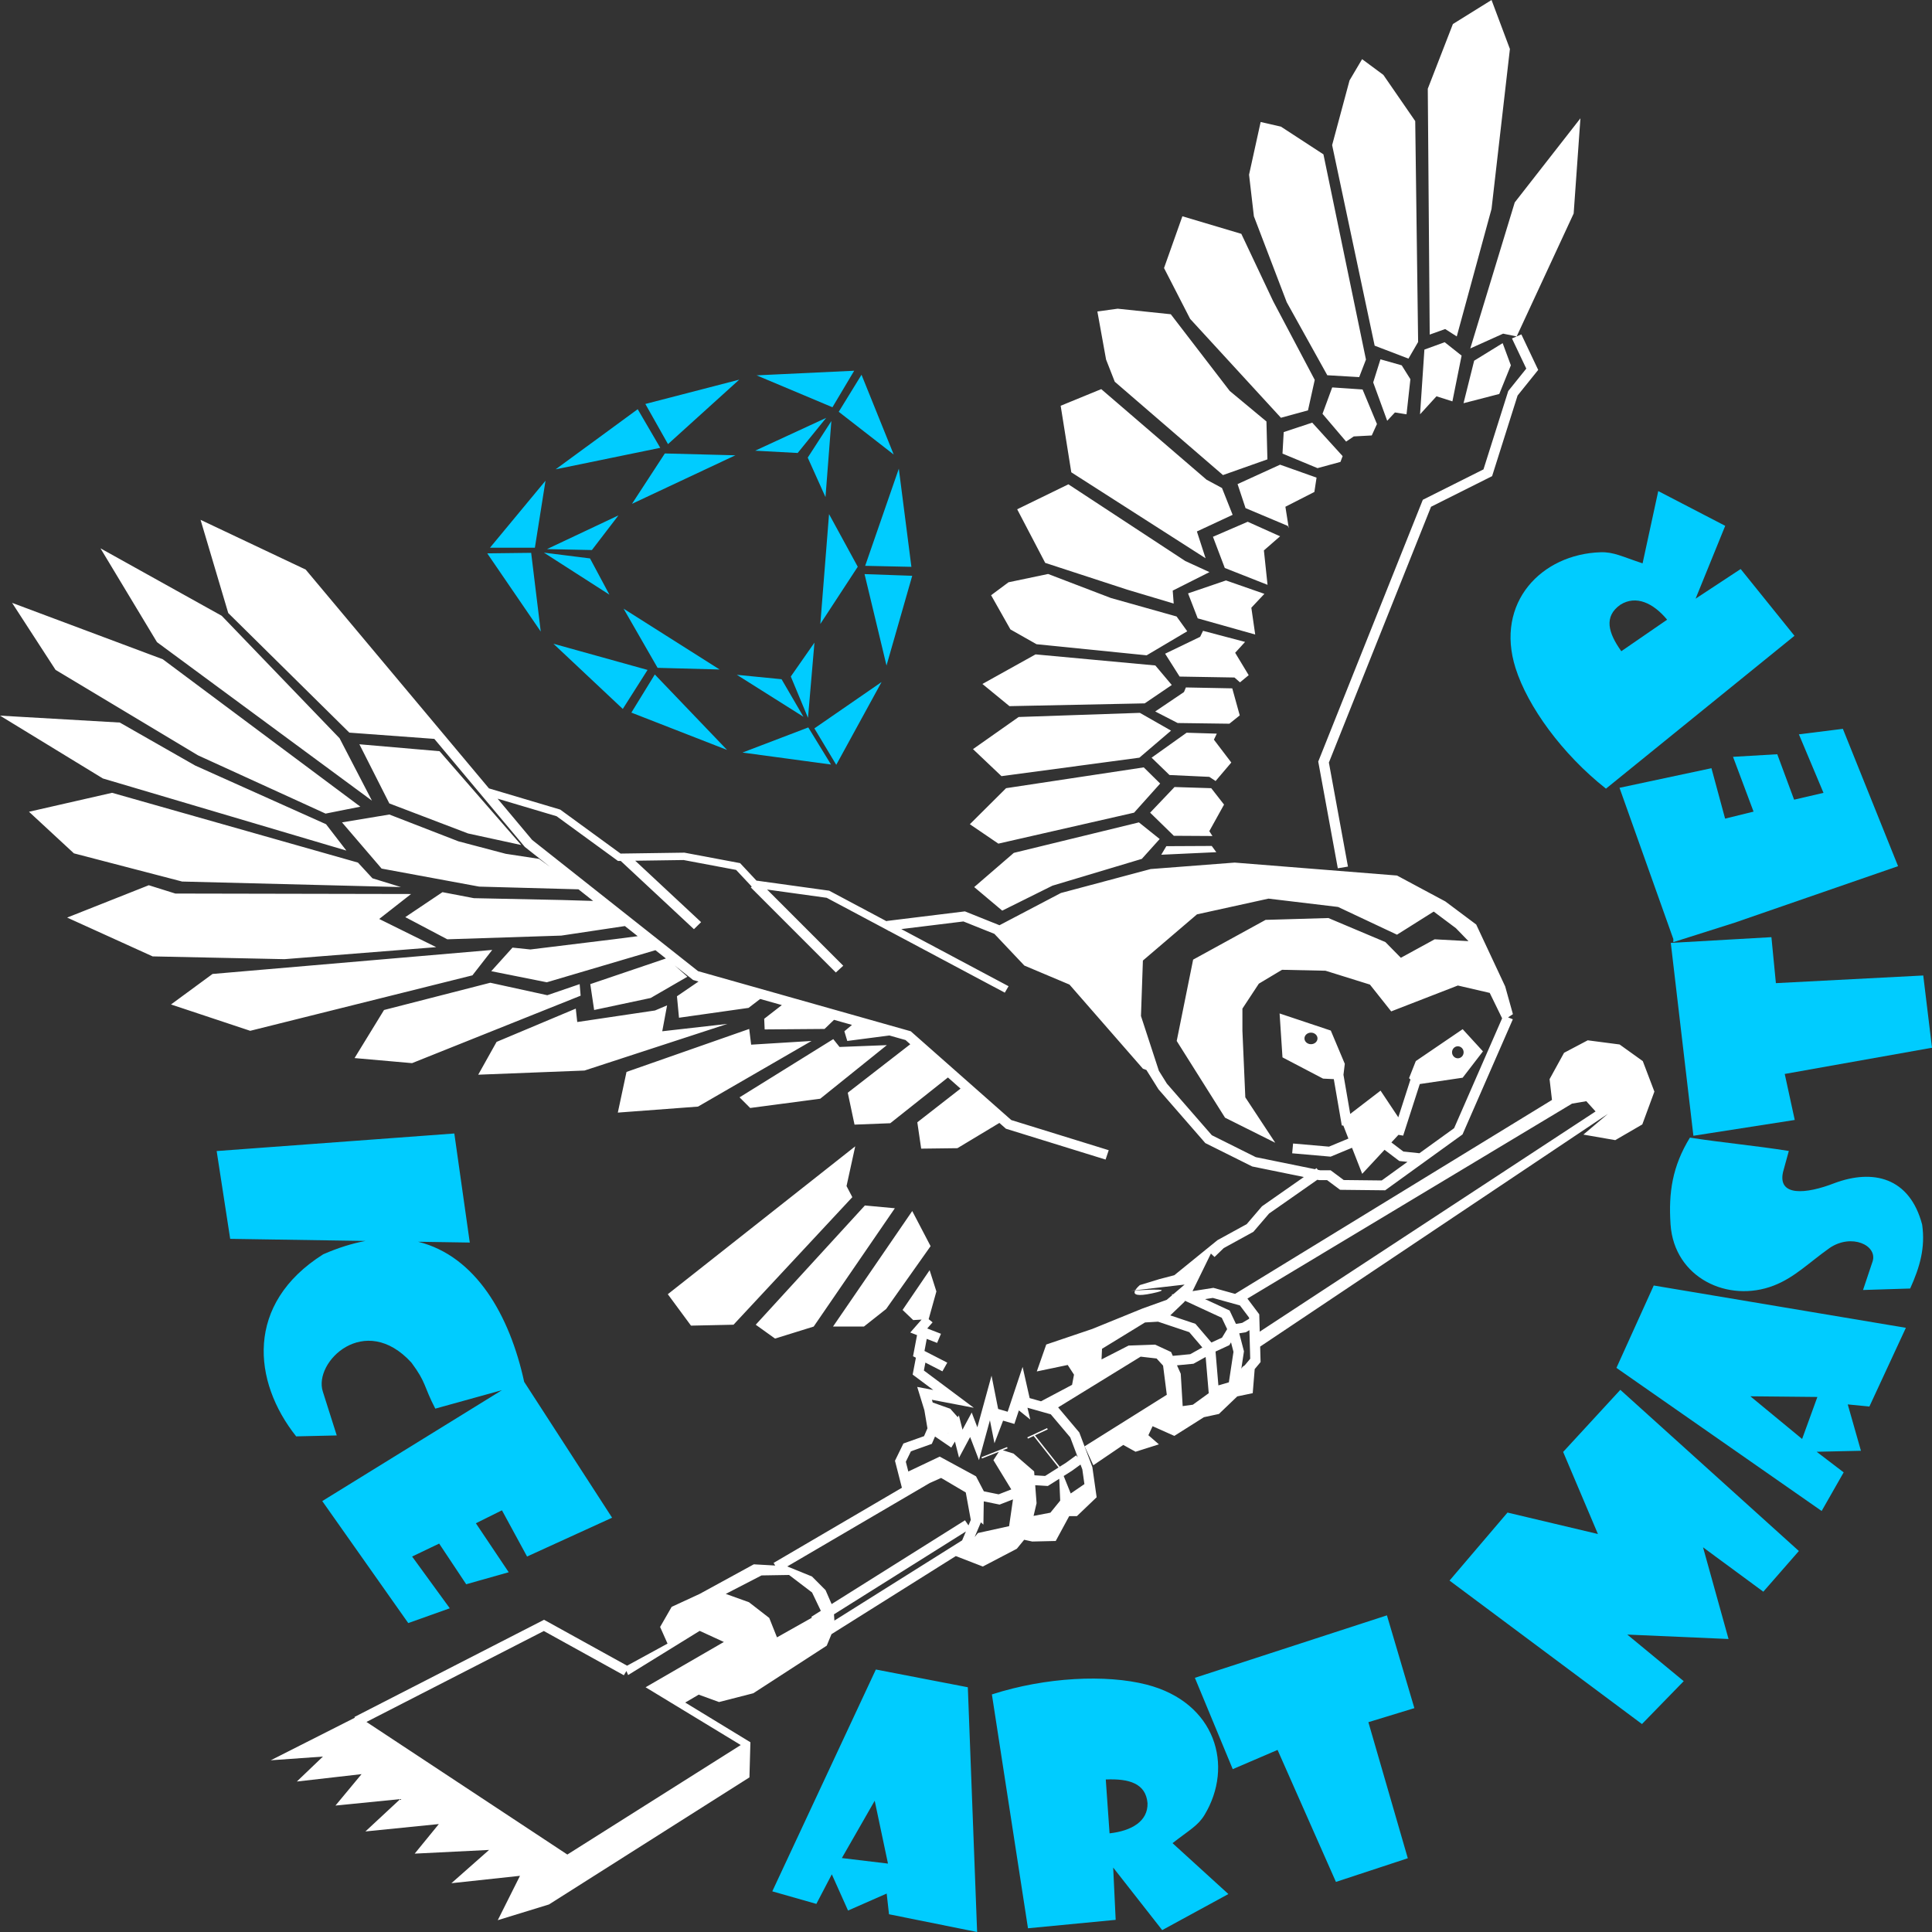<?xml version="1.0" encoding="UTF-8"?> <svg xmlns="http://www.w3.org/2000/svg" width="110" height="110" viewBox="0 0 110 110" fill="none"><rect x="0" y="0" width="110" height="110" fill="#333333" stroke="none"/> <g clip-path="url(#clip0_90_4)"> <path fill-rule="evenodd" clip-rule="evenodd" d="M72.607 65.064L74.876 66.566L72.607 65.064ZM20.18 97.758L30.976 92.223L35.704 94.837L38.006 93.58L37.584 92.632L38.242 91.487L39.837 90.75L42.918 89.066L44.138 89.135L44.044 88.986L51.351 84.707L50.956 83.17L51.436 82.187L52.611 81.769L52.805 81.323L52.629 80.288L52.222 78.965L53.137 79.14L51.963 78.263L52.147 77.302L51.985 77.219L52.212 76.017L51.827 75.868L52.471 75.132L51.994 75.16L51.389 74.582L52.929 72.319L53.314 73.529L52.874 75.108L53.098 75.288L52.793 75.637L53.575 75.94L53.355 76.46L52.765 76.231L52.636 76.917L53.934 77.584L53.657 78.078L52.688 77.58L52.602 78.031L55.444 80.153L53.058 79.697L53.105 79.853L54.105 80.208L54.532 80.689L54.595 80.585L54.801 81.401L55.325 80.423L55.647 81.264L56.454 78.324L56.83 80.22L57.372 80.378L58.223 77.825L58.624 79.602L59.27 79.784L61.039 78.847L61.149 78.268L60.791 77.716L59.031 78.084L59.569 76.551L59.618 76.534L62.194 75.663L65.049 74.501L66.43 74.006L66.754 73.729L66.695 73.702L66.806 73.685L67.447 73.138L64.356 73.495C64.356 73.495 67.337 73.269 65.604 73.637C63.872 74.006 64.9 73.167 64.9 73.167L66.022 72.824L66.859 72.606L69.317 70.61L70.983 69.696L71.852 68.682L74.236 67.014C73.256 66.814 72.276 66.615 71.296 66.414L68.626 65.083C67.737 64.062 66.848 63.041 65.959 62.02L65.271 60.921L65.072 60.847L60.892 56.058L58.322 54.975L56.616 53.17L54.854 52.464L51.315 52.898L57.423 56.151L57.209 56.518L50.583 52.988L50.555 52.991L50.553 52.972L47.069 51.117L43.675 50.647L48.011 54.984L47.589 55.37L42.749 50.528L42.801 50.48L41.911 49.529L38.922 48.967L36.167 49.006L39.918 52.503L39.51 52.904L35.341 49.018L35.186 49.02L31.691 46.473L28.33 45.473L30.297 47.821L39.745 55.293L51.854 58.716L57.578 63.771L63.126 65.488L62.947 66.021L57.274 64.265L56.901 63.935L54.511 65.373L52.448 65.399L52.228 63.899L54.688 61.981L53.971 61.347L50.688 63.952L48.653 64.031L48.268 62.215L51.827 59.455L51.557 59.216L50.637 58.956L48.24 59.268L48.075 58.716L48.508 58.354L47.486 58.065L46.947 58.584L43.537 58.611L43.51 58.005L44.515 57.225L43.281 56.877L42.619 57.385C41.3 57.574 39.979 57.759 38.659 57.946C38.62 57.538 38.581 57.131 38.543 56.723L38.562 56.71L39.771 55.884L39.463 55.797L38.417 54.971L39.137 55.611L37.046 56.821L33.828 57.505L33.608 56.032L37.913 54.572L37.317 54.1L31.133 55.927L27.97 55.295L29.18 53.953L30.198 54.059L34.929 53.48L36.307 53.302L35.579 52.726L31.958 53.269L25.468 53.48L23.075 52.217L25.193 50.796L26.98 51.138L32.013 51.243L33.77 51.295L32.935 50.634L27.283 50.48L21.727 49.454L19.472 46.823L22.167 46.375L26.1 47.901L28.796 48.612L30.693 48.901L31.31 49.349L29.88 48.219L24.729 42.069L19.89 41.713C17.592 39.443 15.293 37.173 12.995 34.903C12.469 33.134 11.944 31.365 11.419 29.597C13.414 30.541 15.41 31.485 17.405 32.43C20.884 36.582 24.362 40.735 27.84 44.888L31.896 46.094L35.332 48.599L38.967 48.547L42.138 49.143L43.069 50.138L43.161 50.151L43.17 50.142L43.182 50.154L47.211 50.712L50.485 52.456L50.482 52.437L54.938 51.89L56.906 52.679L60.402 50.844L65.512 49.48L70.298 49.112L79.539 49.849L82.289 51.322L84.049 52.638L85.699 56.163L86.139 57.742L85.864 57.926L86.135 58.034L83.27 64.59C81.802 65.651 80.334 66.711 78.865 67.771L76.299 67.743L75.559 67.192H75.109L75.004 67.171L72.255 69.094L71.364 70.133L69.674 71.061L69.15 71.568L68.944 71.372L67.897 73.513L69.087 73.325L70.321 73.668L88.363 62.626L88.226 61.442L89.051 59.942L90.398 59.231L92.213 59.468L93.534 60.416L94.194 62.152L93.506 64.02L91.966 64.915L90.151 64.599L91.553 63.415L71.748 76.669L71.772 77.55L71.437 77.951L71.325 79.321L70.445 79.505L69.4 80.505L68.547 80.689L66.862 81.754L65.624 81.202L65.384 81.715L65.983 82.235L64.653 82.656L63.954 82.268L62.249 83.426L61.754 82.347L66.433 79.413L66.221 77.753L65.852 77.347L64.944 77.242L60.246 80.13L61.451 81.559L62.194 83.528L62.438 85.247L61.315 86.321H60.876L60.109 87.737L58.771 87.768L58.312 87.668L57.894 88.179C57.249 88.517 56.603 88.854 55.958 89.192L54.42 88.596L47.342 93.042L47.071 93.697L42.89 96.407L40.938 96.907L39.782 96.486L39.014 96.936L42.725 99.197L42.67 101.196L31.256 108.432L28.341 109.327L29.606 106.801L25.701 107.222L27.846 105.327L23.611 105.538L24.986 103.854L20.805 104.275L22.786 102.433L19.1 102.801L20.585 101.012L16.9 101.433L18.385 100.012L15.415 100.223L20.203 97.8L20.18 97.758ZM35.666 95.14L35.519 95.382L30.964 92.863L20.865 98.04L32.302 105.59L42.175 99.355L36.757 96.065L41.213 93.487L39.837 92.855L35.762 95.37L35.666 95.14ZM44.824 89.186L46.231 89.759L47.003 90.535L47.349 91.329L54.942 86.559L55.141 86.849L55.273 86.538L54.987 84.975L53.584 84.148L52.938 84.435L44.824 89.186ZM47.484 91.912L47.507 92.269L54.78 87.701L54.995 87.195L47.484 91.912ZM41.323 90.75L43.358 89.698L44.925 89.672L46.236 90.67L46.735 91.714L46.194 92.054L46.228 92.103L44.238 93.224L43.798 92.119L42.643 91.224L41.323 90.75ZM71.023 73.936L89.504 62.836L90.317 62.698L90.845 63.281L71.724 75.819L71.697 74.833L71.023 73.936ZM74.87 66.57L74.876 66.566L74.958 66.509L75.031 66.603L75.166 66.631H75.76L76.506 67.186L78.67 67.21L80.135 66.152L79.669 66.102L78.83 65.465L77.558 66.833L76.978 65.35L75.762 65.855L73.571 65.664L73.623 65.107L75.667 65.285L76.773 64.826L76.486 64.09L76.395 64.075L75.941 61.441L75.33 61.412L73.019 60.202L72.855 57.702L75.77 58.676L76.567 60.57L76.491 61.193L76.876 63.422L78.603 62.096L79.614 63.614L80.306 61.464L80.225 61.386L80.61 60.413L83.278 58.597L84.433 59.86L83.278 61.36L80.836 61.721L79.89 64.658L79.622 64.613L79.22 65.046L79.901 65.563L80.816 65.66L82.791 64.234L85.524 57.978L84.819 56.532L83.004 56.111L79.209 57.584L77.998 56.058L75.468 55.269L72.993 55.216L71.673 56.006L70.738 57.426V58.69L70.903 62.478L72.589 65.036L72.607 65.064L69.748 63.636L66.997 59.268L67.932 54.637L72.058 52.374L75.633 52.269L78.879 53.638L79.759 54.532L81.684 53.48L83.609 53.585L82.894 52.848L81.629 51.901L79.539 53.217L76.183 51.638L72.223 51.164L68.152 52.059L65.072 54.69L64.962 57.847L65.981 60.966L66.439 61.699L68.997 64.635L71.498 65.883L74.87 66.57ZM66.631 74.892L68.063 75.373L68.973 76.437L69.577 76.159L69.869 75.675L69.562 75.029L67.476 74.064L67.419 74.137L66.631 74.892ZM69.966 78.704L70.229 76.968L70.089 76.429L69.992 76.589L69.207 76.951L69.37 78.878L69.966 78.704ZM66.774 77.197L67.767 77.102L68.456 76.718L67.712 75.848L65.934 75.251L65.192 75.295L62.744 76.795L62.717 77.4L64.257 76.611L65.769 76.558L66.677 76.979L66.774 77.197ZM68.82 79.323L68.645 77.261L67.952 77.646L67.013 77.736L67.227 78.216L67.337 80.058L67.917 79.978L68.82 79.323ZM70.052 74.706L70.37 75.377L70.725 75.318L71.12 75.086L71.118 75.02L70.596 74.326L69.052 73.898L68.611 73.967L70.008 74.614L70.052 74.706ZM71.182 77.362L71.137 75.733L70.935 75.852L70.558 75.914L70.826 76.938L70.676 77.927L70.747 77.821L70.87 77.734L71.182 77.362ZM56.016 84.909L56.859 85.081L57.578 84.801L56.562 83.135L56.576 83.115L56.871 82.66L55.912 83.041L55.88 82.968L56.946 82.544L56.956 82.529L56.973 82.534L57.337 82.389L57.369 82.462L57.095 82.572C57.298 82.634 57.501 82.697 57.705 82.759C58.095 83.098 58.488 83.436 58.879 83.775L58.896 83.997L59.503 84.035L60.175 83.612L60.175 83.612L60.268 83.552L58.85 81.758L58.527 81.909L58.49 81.837L59.618 81.311L59.654 81.383L58.926 81.723L60.337 83.508L60.704 83.276L61.274 82.861L61.364 82.974L60.936 81.839L59.828 80.526L58.499 80.15L58.659 80.822L58.564 80.746L58.011 80.301L57.754 81.073L57.111 80.886L56.621 82.173L56.362 80.864L55.739 83.134L55.235 81.817L54.604 82.996L54.371 82.076L54.162 82.421L53.901 82.243L53.236 81.789L53.054 82.208L51.864 82.632L51.574 83.227L51.716 83.782L53.504 82.933C54.192 83.308 54.88 83.682 55.57 84.055C55.718 84.34 55.868 84.624 56.016 84.909ZM61.52 83.386L61.051 83.727L61.035 83.738L60.562 84.038L60.962 85.032L61.742 84.499L61.623 83.659L61.52 83.386ZM60.31 84.196L59.659 84.606L58.94 84.561C58.967 84.903 58.993 85.245 59.018 85.586C58.962 85.827 58.905 86.068 58.847 86.309L59.805 86.126L60.364 85.439L60.31 84.196ZM57.675 85.369L56.913 85.665L56.012 85.481C56.005 85.922 55.998 86.364 55.991 86.805L55.847 86.676L55.492 87.513L55.68 87.284L57.454 86.893L57.675 85.369ZM54.004 81.565L53.974 81.605L53.978 81.608L54.004 81.565ZM51.939 68.951L47.428 75.529H49.188L50.453 74.529L52.984 70.951L51.939 68.951ZM49.243 68.635L50.949 68.793L46.328 75.529L44.128 76.213L43.028 75.424L49.243 68.635ZM38.022 73.687L39.342 75.476L41.763 75.424L48.528 68.161L48.198 67.53L48.693 65.267L38.022 73.687ZM83.003 59.571C83.185 59.571 83.333 59.724 83.333 59.913C83.333 60.101 83.185 60.255 83.003 60.255C82.821 60.255 82.673 60.101 82.673 59.913C82.673 59.724 82.821 59.571 83.003 59.571ZM74.642 58.794C74.847 58.794 75.013 58.941 75.013 59.123C75.013 59.305 74.847 59.452 74.642 59.452C74.437 59.452 74.271 59.305 74.271 59.123C74.271 58.941 74.437 58.794 74.642 58.794ZM47.443 59.163L42.107 62.478L42.712 63.084L46.7 62.557L50.495 59.505L47.8 59.61L47.443 59.163ZM42.657 58.584L35.671 61.031L35.176 63.347L39.742 63.005L46.205 59.268L42.767 59.479L42.657 58.584ZM37.981 57.242L37.294 57.532L32.866 58.19L32.783 57.426L28.273 59.321L27.228 61.189L33.279 60.952L41.419 58.295L37.706 58.716L37.981 57.242ZM33.059 56.69L33.004 56.032L31.161 56.663L27.915 55.953L21.865 57.505L20.187 60.242L23.46 60.531L33.059 56.69ZM28.025 54.085L12.101 55.453L9.736 57.19L14.246 58.69L26.898 55.532L28.025 54.085ZM23.405 50.901L9.984 50.875L8.471 50.401L3.823 52.243L8.691 54.453L16.199 54.611L24.835 53.927L21.59 52.322L23.405 50.901ZM29.676 48.112L25.028 42.771L20.462 42.376L22.167 45.744L26.65 47.454L29.676 48.112ZM20.38 49.112L6.381 45.139L1.65 46.218L4.208 48.586L10.369 50.191L22.827 50.506L21.205 50.006L20.38 49.112ZM18.564 46.928L11.111 43.586L6.821 41.139L0 40.745L5.858 44.323L19.72 48.428L18.564 46.928ZM20.517 45.928L9.268 37.535L0.688 34.324L3.163 38.14L11.276 43.007L18.537 46.323L20.517 45.928ZM5.721 31.22L12.624 35.061L19.334 42.034L21.177 45.586L8.938 36.561L5.721 31.22ZM86.62 19.04L87.578 21.061L86.405 22.52L84.954 27.11L81.478 28.852L75.661 43.417L76.747 49.34L76.169 49.436L75.055 43.361C77.04 38.393 79.025 33.425 81.009 28.456L84.463 26.725L85.873 22.264L86.9 20.987L86.085 19.27L86.353 19.155L86.62 19.04ZM66.406 48.178L68.991 48.165L69.252 48.52L66.117 48.665L66.406 48.178ZM68.963 44.876L66.873 44.81L65.484 46.27L66.832 47.586L69.032 47.599L68.853 47.323L69.692 45.81L68.963 44.876ZM69.28 41.771L67.561 41.718L65.567 43.139L66.585 44.126L68.853 44.231L69.211 44.468L70.105 43.415L69.115 42.113L69.28 41.771ZM67.52 39.14L67.41 39.403L65.773 40.508L67.052 41.166L69.995 41.205L70.586 40.731L70.16 39.192L67.52 39.14ZM68.496 35.916L68.331 36.258L66.337 37.219L67.162 38.521L70.284 38.574L70.6 38.85L71.095 38.442L70.325 37.166L70.889 36.548L68.496 35.916ZM67.643 33.785L69.802 33.048L71.989 33.811L71.246 34.601L71.466 36.127L68.193 35.206L67.643 33.785ZM72.883 30.535L71.04 29.707L69.06 30.562L69.734 32.338L72.168 33.298L71.961 31.338L72.883 30.535ZM73.323 29.944L70.916 28.93L70.462 27.562L72.883 26.457L74.959 27.194L74.835 28.01L73.185 28.852L73.378 30.075L73.323 29.944ZM76.444 25.97L74.712 24.063L73.089 24.602L73.02 25.826L75.014 26.654L76.32 26.299L76.444 25.97ZM78.102 24.793L78.398 24.143L77.579 22.175L75.85 22.058L75.298 23.561L76.643 25.142L77.078 24.848L78.102 24.793ZM80.082 23.589L80.302 21.589L79.807 20.8L78.597 20.458L78.184 21.773L78.981 23.957L79.421 23.484L80.082 23.589ZM80.852 23.589L81.787 22.563L82.694 22.852L83.217 20.247L82.254 19.484L81.099 19.905L80.852 23.589ZM85.362 22.431L86.022 20.8L85.555 19.537L83.932 20.537L83.327 22.957L85.362 22.431ZM64.845 46.823L57.722 48.559L55.467 50.506L57.062 51.848L59.922 50.427L65.01 48.901L66.028 47.77L64.845 46.823ZM64.57 46.27L66.055 44.612L65.12 43.691L57.282 44.876L55.219 46.928L56.842 48.033L64.57 46.27ZM64.9 40.587L57.997 40.823L55.398 42.652L57.02 44.191L64.872 43.139L66.674 41.599L64.9 40.587ZM65.78 37.889L58.96 37.258L55.934 38.942L57.474 40.205L65.175 40.047L66.716 39.001L65.78 37.889ZM67.596 35.942L66.99 35.1L63.25 34.048L59.675 32.68L57.419 33.153L56.429 33.89L57.529 35.837L59.015 36.679L65.285 37.311L67.596 35.942ZM68.861 32.574L67.486 31.943L60.83 27.575L57.914 28.996L59.51 32.048L64.185 33.574L66.825 34.364L66.77 33.627L68.861 32.574ZM69.576 27.786L68.696 27.312L62.7 22.155L60.39 23.102L60.995 26.891L68.641 31.785L68.146 30.259L70.181 29.312L69.576 27.786ZM72.106 23.997L70.016 22.26L66.66 17.892L63.635 17.576L62.48 17.734L62.975 20.471L63.47 21.734L69.631 27.049L72.161 26.154L72.106 23.997ZM67.32 12.314L70.676 13.314L72.491 17.155L74.856 21.629L74.471 23.365L72.931 23.786L67.761 18.155L66.275 15.261L67.32 12.314ZM77.387 21.471L77.772 20.471L75.351 8.788L72.931 7.21L71.776 6.946L71.116 9.946L71.391 12.314L73.261 17.208L75.571 21.365L77.387 21.471ZM80.192 20.418L80.742 19.471L80.577 6.894L78.762 4.263L77.552 3.368L76.837 4.578L75.846 8.262L78.267 19.681L80.192 20.418ZM89.983 6.736L86.243 11.525L83.712 19.839L85.582 18.997L86.353 19.155L89.598 12.156L89.983 6.736ZM84.922 0L82.722 1.368L81.292 5.052L81.402 19.05L82.282 18.734L82.942 19.155L84.922 11.893L85.968 2.789L84.922 0Z" fill="white"></path> <path fill-rule="evenodd" clip-rule="evenodd" d="M31.637 26.721L36.308 23.298L37.592 25.497L31.637 26.721ZM96.217 64.771C95.218 66.405 94.992 67.891 95.115 69.722C95.326 72.756 98.388 74.202 100.99 73.195C102.173 72.737 102.946 71.927 104.18 71.048C105.421 70.218 106.892 70.895 106.623 71.805C106.439 72.353 106.256 72.9 106.073 73.447C106.967 73.419 107.862 73.391 108.757 73.363C109.308 72.142 109.628 71.042 109.439 69.722C108.726 67.024 106.632 66.546 104.444 67.364C102.812 67.999 101.206 68.126 101.518 66.732C101.628 66.332 101.738 65.933 101.848 65.532C100.034 65.239 98.024 65.055 96.217 64.771ZM98.761 52.535L108.068 49.316L104.925 41.497L102.422 41.81L103.822 45.142L102.149 45.53L101.19 42.943L98.671 43.091L99.84 46.21L98.22 46.609L97.443 43.738L92.208 44.854C93.23 47.725 94.251 50.596 95.273 53.467C95.272 53.525 95.272 53.584 95.271 53.642L98.761 52.535ZM91.437 44.903L102.17 36.2L99.106 32.398L96.54 34.086L98.226 29.938L94.414 27.96C94.117 29.332 93.819 30.704 93.522 32.075C92.345 31.686 91.874 31.421 91.136 31.443C87.77 31.546 85.107 34.307 86.289 38.039C86.98 40.223 88.941 42.933 91.437 44.903ZM92.311 37.077C93.181 36.479 94.05 35.88 94.919 35.282C94.138 34.342 93.156 33.864 92.255 34.432C91.303 35.104 91.561 36.03 92.311 37.077ZM96.415 64.666L95.128 53.685L100.857 53.358L101.112 55.976L109.502 55.54L110 59.654L101.615 61.146L102.185 63.766L96.415 64.666ZM103.717 86.029L92.033 77.881L94.157 73.191L108.513 75.6L106.435 80.083L105.203 79.961L105.954 82.601L103.433 82.657L104.971 83.831L103.717 86.029ZM102.605 81.929L103.474 79.537L99.659 79.499L102.605 81.929ZM82.53 89.992L93.487 98.16L95.864 95.718L92.651 93.066L98.416 93.318L96.964 88.098L100.396 90.624L102.42 88.308L92.255 79.131L88.999 82.667L90.979 87.34L85.831 86.119L82.53 89.992ZM68.031 95.528L78.966 91.971L80.528 97.254L77.91 98.054L80.154 105.801L76.062 107.148L72.739 99.633L70.187 100.728L68.031 95.528ZM56.474 96.473L58.529 109.788L63.522 109.308L63.38 106.331L66.171 109.892L69.939 107.839C68.879 106.873 67.818 105.907 66.758 104.941C67.725 104.19 68.209 103.948 68.579 103.337C70.266 100.548 69.221 96.926 65.285 95.915C62.982 95.324 59.54 95.485 56.474 96.473ZM62.958 101.316C63.03 102.338 63.102 103.361 63.174 104.383C64.421 104.245 65.364 103.7 65.335 102.667C65.242 101.539 64.284 101.259 62.958 101.316ZM43.971 107.685L49.868 95.055L55.104 96.065L55.633 110L50.616 108.99L50.484 107.811L48.284 108.779L47.36 106.716L46.48 108.4L43.971 107.685ZM47.932 105.79L50.558 106.105L49.802 102.527L47.932 105.79ZM19.173 81.728C18.861 80.746 18.692 80.211 18.38 79.229C17.833 77.542 20.773 74.679 23.424 77.581C24.286 78.739 24.104 78.892 24.784 80.202C26.049 79.851 27.314 79.5 28.579 79.15L18.348 85.465L23.244 92.411L25.609 91.569L23.464 88.622L25.004 87.885L26.544 90.201L28.964 89.517L27.094 86.728L28.579 85.991L30.009 88.622L34.85 86.412C33.181 83.833 31.513 81.255 29.844 78.676C29.014 74.863 27.076 71.508 23.805 70.7L26.747 70.746L25.867 64.536L12.336 65.536L13.106 70.535L20.806 70.654C20.055 70.794 19.254 71.042 18.403 71.414C13.941 74.228 14.383 78.662 16.863 81.781C17.633 81.763 18.403 81.746 19.173 81.728ZM41.396 42.698L35.948 40.573L37.282 38.402L41.396 42.698ZM31.509 36.651L35.459 40.364L36.869 38.143L31.509 36.651ZM40.972 38.118L37.44 38.024L35.505 34.656L40.972 38.118ZM47.314 43.529L42.274 42.847L46.021 41.417L47.314 43.529ZM30.788 35.958L30.242 31.476L27.742 31.506L30.788 35.958ZM45.744 40.81L41.954 38.421L44.499 38.672L45.744 40.81ZM33.593 31.794L34.697 33.858L30.969 31.465L33.593 31.794ZM51.175 26.685L51.891 32.273L49.259 32.216L51.175 26.685ZM50.474 37.892L51.938 32.783L49.224 32.687L50.474 37.892ZM47.202 29.271L48.837 32.268L46.706 35.526L47.202 29.271ZM49.051 21.337L50.884 25.879L47.754 23.446L49.051 21.337ZM50.193 38.832L46.368 41.471L47.613 43.546L50.193 38.832ZM47.334 23.973L47 28.303L45.989 26.055L47.334 23.973ZM42.089 21.616L36.744 23L38.033 25.286L42.089 21.616ZM35.983 28.686L37.853 25.818L41.868 25.923L35.983 28.686ZM27.897 31.185L31.059 27.37L30.454 31.185H27.897ZM43.078 21.371L47.396 23.187L48.634 21.108L43.078 21.371ZM31.142 31.264L35.212 29.344L33.7 31.317L31.142 31.264ZM45.416 25.791L42.996 25.66L47.039 23.792L45.416 25.791ZM45.025 38.518L46.371 36.589L46.004 40.87L45.025 38.518Z" fill="#00CCFF"></path> </g> <defs> <clipPath id="clip0_90_4"> <rect width="110" height="110" fill="white"></rect> </clipPath> </defs> </svg> 